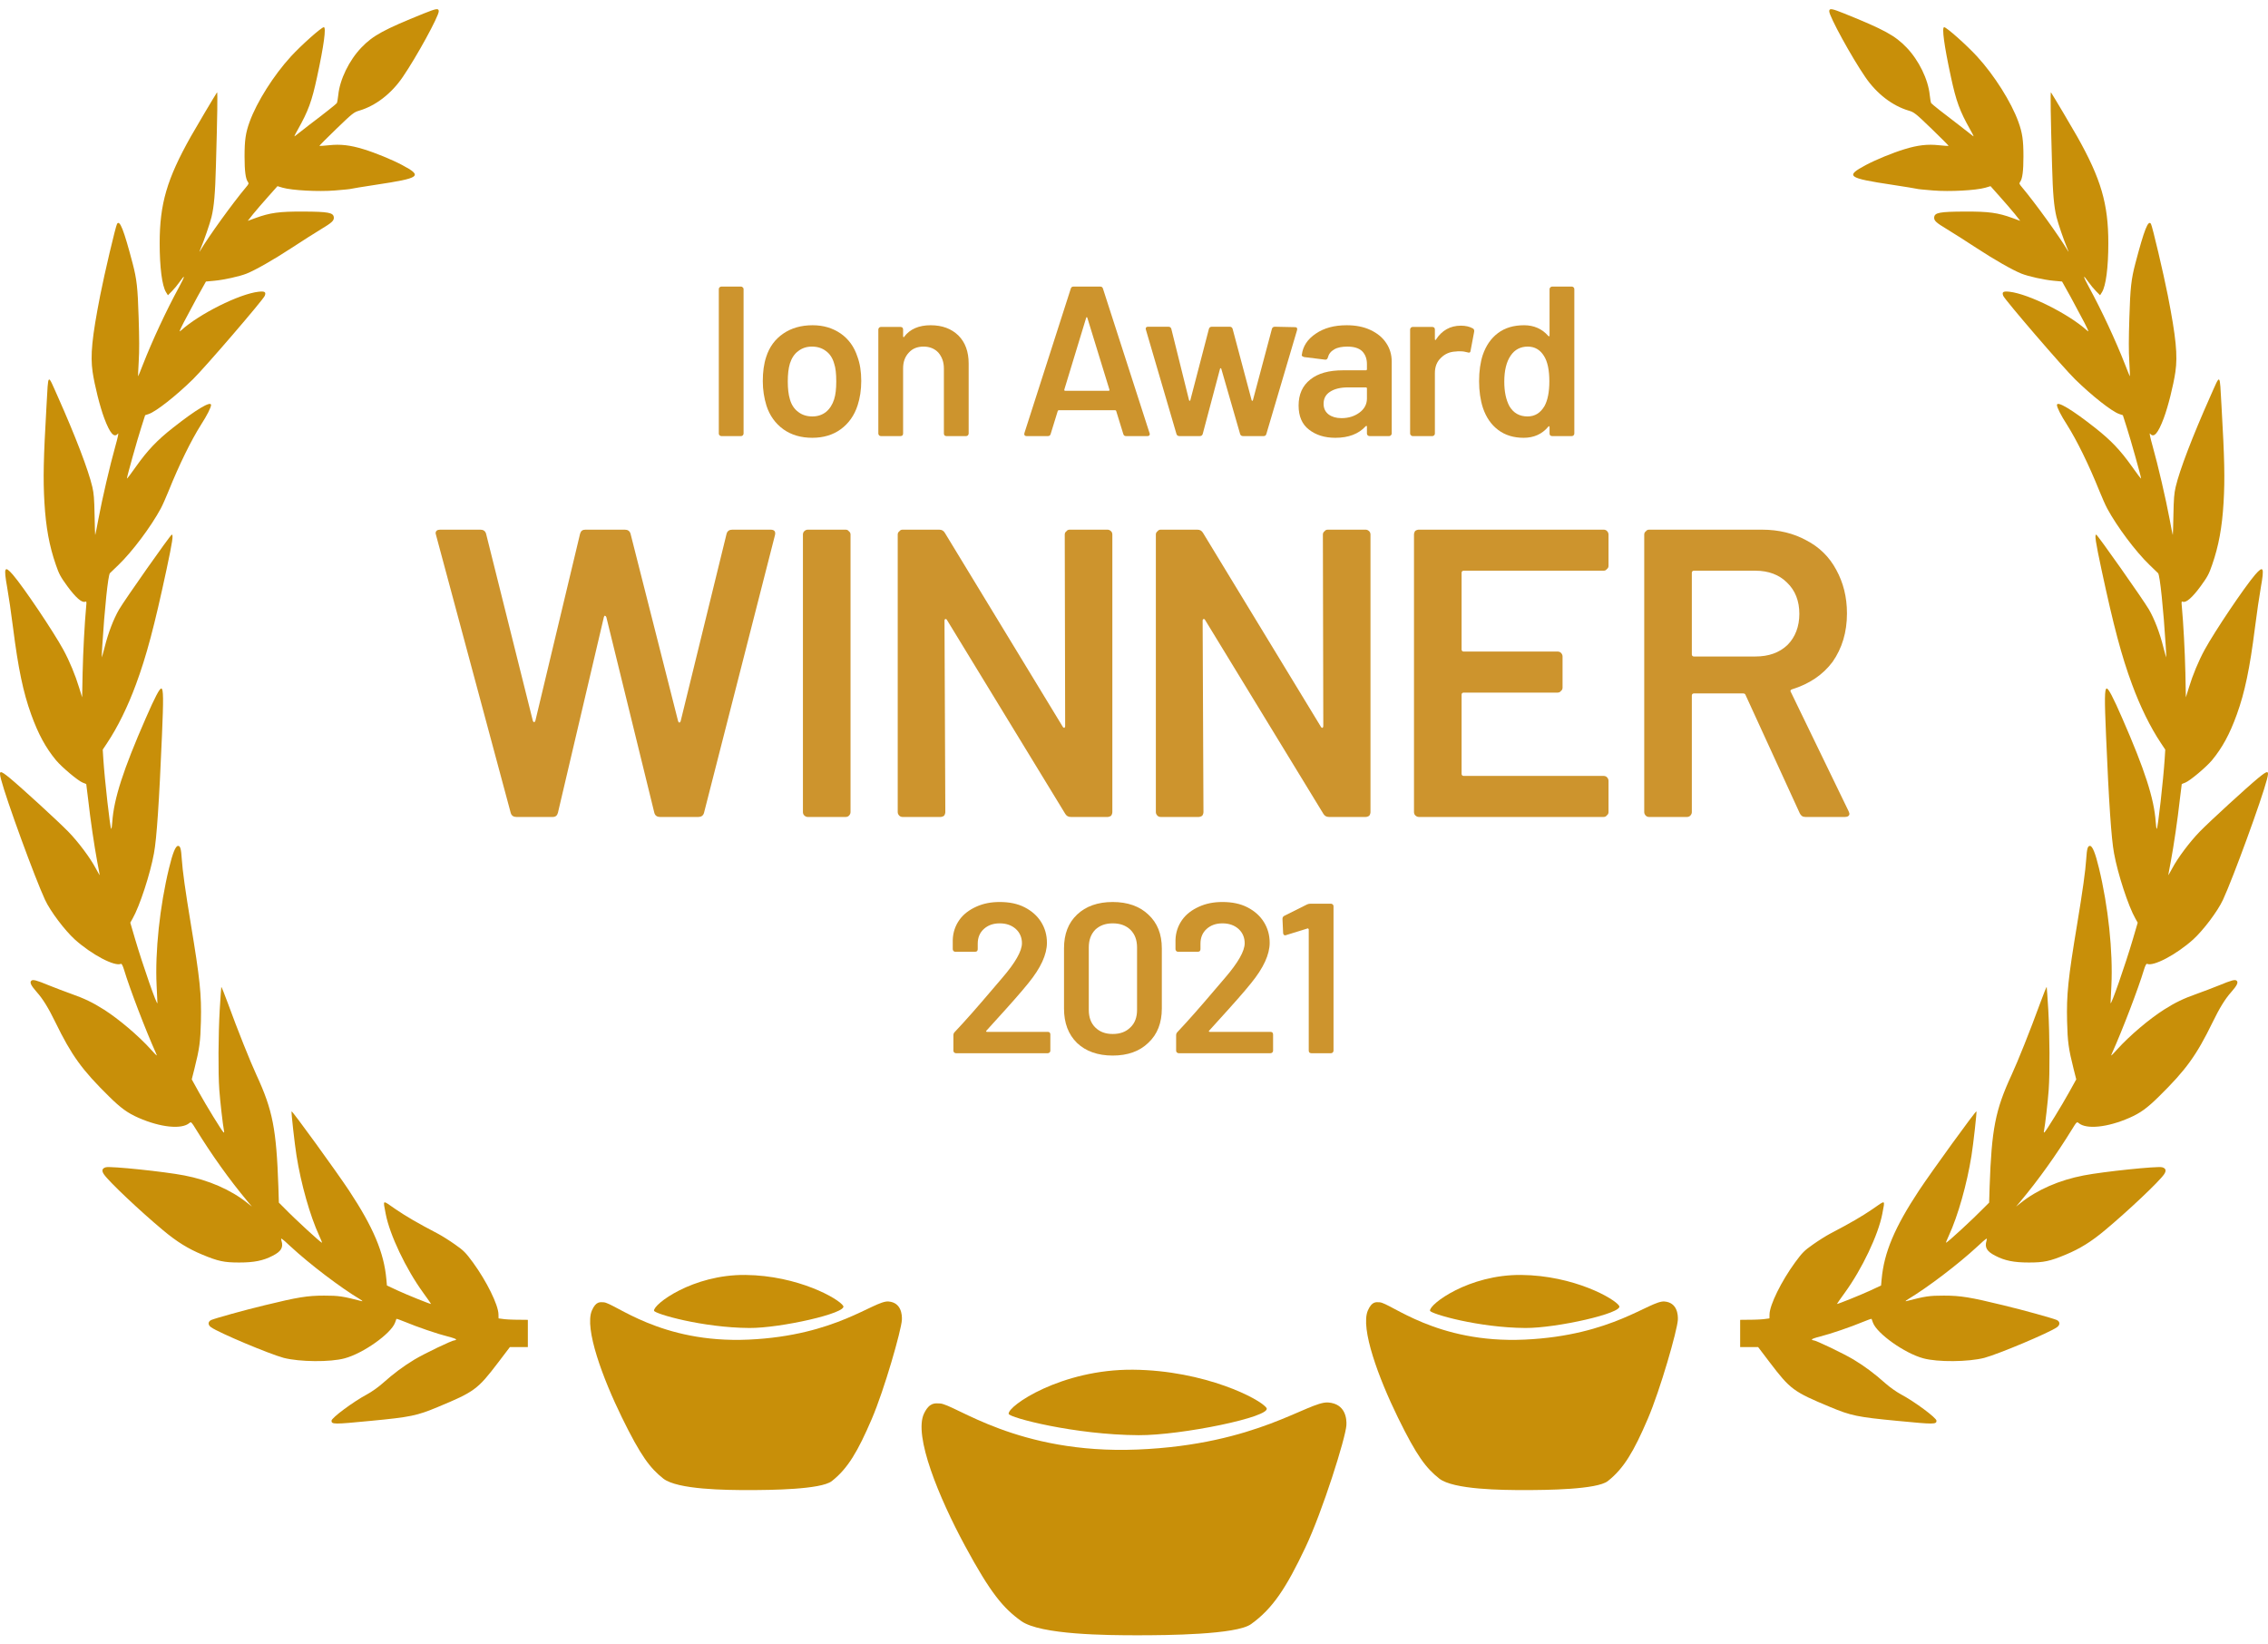 <svg style="fill-rule:evenodd;clip-rule:evenodd;stroke-linejoin:round;stroke-miterlimit:2;" xml:space="preserve" xmlns:xlink="http://www.w3.org/1999/xlink" xmlns="http://www.w3.org/2000/svg" version="1.1" height="290px" width="400px"><g id="award"><g><path style="fill:#c88f09;fill-rule:nonzero;" d="M93.095,232.756l-0,4.805l-3.172,-0l-2.081,2.739c-3.593,4.719 -4.161,5.139 -10.606,7.819c-3.695,1.54 -4.801,1.78 -11.945,2.46c-6.416,0.62 -6.823,0.62 -6.823,-0.04c-0,-0.5 3.855,-3.36 6.256,-4.64c0.756,-0.4 2.008,-1.279 2.764,-1.959c1.979,-1.76 3.623,-2.98 5.602,-4.18c1.804,-1.08 6.649,-3.399 7.085,-3.399c0.146,-0 0.262,-0.06 0.262,-0.16c-0,-0.08 -0.669,-0.32 -1.499,-0.52c-1.76,-0.44 -5.383,-1.68 -7.492,-2.56c-0.815,-0.34 -1.499,-0.58 -1.528,-0.54c-0.015,0.04 -0.131,0.34 -0.247,0.68c-0.728,1.94 -5.602,5.399 -8.875,6.279c-2.546,0.7 -7.973,0.64 -10.767,-0.08c-2.517,-0.68 -11.435,-4.419 -12.803,-5.399c-0.596,-0.42 -0.567,-1 0.029,-1.28c0.757,-0.32 5.849,-1.739 9.428,-2.599c5.82,-1.42 7.522,-1.7 10.475,-1.7c2.605,-0 3.245,0.1 6.664,0.98c0.218,0.06 0.058,-0.1 -0.335,-0.34c-3.462,-2.08 -8.817,-6.139 -12.25,-9.319c-1.702,-1.58 -1.761,-1.6 -1.586,-0.98c0.349,1.16 -0.058,1.86 -1.542,2.62c-1.688,0.88 -3.303,1.2 -5.936,1.2c-2.634,-0 -3.681,-0.22 -6.475,-1.38c-2.546,-1.06 -4.51,-2.28 -6.925,-4.299c-4.03,-3.36 -9.588,-8.599 -10.446,-9.879c-0.437,-0.64 -0.32,-1.06 0.349,-1.24c0.858,-0.22 10.315,0.76 13.822,1.44c4.292,0.82 8.205,2.52 11.13,4.859l0.8,0.64l-0.8,-0.96c-3.157,-3.779 -6.286,-8.158 -9.079,-12.698c-0.786,-1.279 -0.844,-1.339 -1.149,-1.08c-1.353,1.16 -5.093,0.78 -8.963,-0.919c-1.92,-0.84 -3.128,-1.72 -5.179,-3.74c-4.801,-4.719 -6.634,-7.259 -9.501,-13.138c-1.207,-2.479 -2.182,-4.079 -3.273,-5.299c-1.019,-1.16 -1.28,-1.7 -0.96,-2c0.276,-0.26 0.887,-0.1 3.113,0.82c1.033,0.42 2.837,1.1 4.001,1.52c2.168,0.76 3.768,1.52 5.674,2.739c2.619,1.66 6.111,4.62 8.279,7.019c1.178,1.3 1.207,1.32 0.873,0.58c-1.79,-3.979 -4.598,-11.318 -5.587,-14.617c-0.218,-0.72 -0.422,-1.1 -0.539,-1.04c-1.091,0.52 -5.164,-1.62 -8.147,-4.3c-1.775,-1.619 -4.307,-4.959 -5.252,-6.999c-1.79,-3.859 -6.838,-17.677 -7.755,-21.236c-0.422,-1.64 -0.204,-1.66 1.557,-0.22c2.051,1.699 8.438,7.538 10.315,9.458c1.731,1.78 3.856,4.599 4.845,6.479c0.378,0.7 0.684,1.22 0.684,1.18c-0,-0.06 -0.189,-1.12 -0.437,-2.38c-0.523,-2.819 -1.207,-7.419 -1.6,-10.978c-0.175,-1.48 -0.32,-2.7 -0.335,-2.7c-0.014,-0.02 -0.291,-0.14 -0.625,-0.26c-0.844,-0.34 -3.638,-2.679 -4.7,-3.939c-1.833,-2.22 -3.142,-4.619 -4.393,-8.099c-1.397,-3.859 -2.285,-8.099 -3.187,-15.237c-0.32,-2.56 -0.8,-5.8 -1.047,-7.179c-0.626,-3.52 -0.466,-3.9 1.004,-2.22c1.876,2.18 7.143,9.998 8.918,13.258c1.077,1.98 2.095,4.439 2.765,6.639l0.538,1.74l0.087,-4.34c0.087,-3.799 0.349,-8.698 0.626,-11.698c0.087,-0.88 0.073,-0.92 -0.204,-0.82c-0.567,0.2 -1.659,-0.76 -3.099,-2.719c-1.222,-1.68 -1.484,-2.16 -2.051,-3.82c-1.15,-3.319 -1.746,-6.559 -2.008,-10.938c-0.247,-4.22 -0.175,-7.679 0.364,-17.058c0.349,-6.019 0.116,-5.839 2.022,-1.579c3.055,6.859 5.369,12.878 6.067,15.877c0.262,1.16 0.335,2 0.393,4.959c0.029,1.96 0.087,3.54 0.116,3.5c0.029,-0.04 0.277,-1.34 0.568,-2.86c0.654,-3.499 2.022,-9.398 2.968,-12.758c0.48,-1.719 0.625,-2.459 0.465,-2.259c-0.655,0.819 -1.397,-0 -2.415,-2.72c-0.757,-2.02 -1.688,-5.719 -2.051,-8.159c-0.422,-2.919 -0.117,-6.059 1.338,-13.498c0.742,-3.799 2.721,-12.178 2.968,-12.598c0.48,-0.8 1.179,0.98 2.764,6.999c0.713,2.74 0.888,4.219 1.048,9.519c0.116,3.639 0.131,5.879 0.015,7.699c-0.073,1.419 -0.131,2.599 -0.117,2.639c0.029,0.04 0.408,-0.88 0.844,-2.02c1.673,-4.279 4.161,-9.618 6.343,-13.618c1.15,-2.119 1.193,-2.499 0.088,-0.919c-0.32,0.46 -0.902,1.159 -1.295,1.559l-0.713,0.72l-0.335,-0.54c-0.698,-1.119 -1.12,-4.379 -1.12,-8.638c0,-6.939 1.28,-11.319 5.485,-18.798c0.829,-1.479 4.161,-7.099 4.627,-7.798c0.131,-0.2 0.058,4.259 -0.19,12.918c-0.13,4.939 -0.334,7.219 -0.785,9.078c-0.277,1.12 -1.31,4.14 -1.892,5.499c-0.218,0.5 -0.291,0.72 -0.16,0.52c1.586,-2.679 5.805,-8.498 8.133,-11.278c0.495,-0.58 0.539,-0.68 0.335,-0.96c-0.407,-0.54 -0.582,-1.939 -0.582,-4.479c0,-2.9 0.189,-4.159 0.888,-6.099c1.265,-3.5 4.233,-8.199 7.289,-11.538c1.818,-1.98 5.383,-5.16 5.805,-5.16c0.436,0 0.014,3.2 -1.193,8.779c-0.931,4.319 -1.543,5.979 -3.405,9.299c-0.655,1.159 -0.713,1.339 -0.364,1.019c0.233,-0.2 1.339,-1.059 2.459,-1.919c2.546,-1.92 4.612,-3.56 4.787,-3.78c0.073,-0.1 0.189,-0.74 0.262,-1.439c0.276,-2.76 1.92,-6.12 4.088,-8.379c2.037,-2.12 3.957,-3.16 10.999,-5.999c2.241,-0.9 2.634,-0.96 2.634,-0.38c-0,0.88 -3.914,8.039 -6.358,11.598c-2.008,2.94 -4.772,5.059 -7.668,5.919c-0.931,0.26 -1.251,0.52 -4.044,3.22c-1.659,1.599 -3.012,2.959 -2.983,2.999c0.029,0.02 0.8,-0.02 1.702,-0.12c1.994,-0.22 3.754,-0.02 6.082,0.7c2.109,0.64 5.063,1.86 6.794,2.78c3.71,1.979 3.288,2.299 -4.655,3.499c-2.241,0.34 -4.176,0.66 -4.292,0.7c-0.117,0.06 -1.426,0.18 -2.896,0.3c-2.968,0.24 -7.536,-0.02 -9.18,-0.48l-0.946,-0.28l-1.673,1.88c-0.917,1.02 -2.095,2.399 -2.619,3.039l-0.946,1.2l1.31,-0.48c2.633,-0.96 4.205,-1.18 8.511,-1.16c4.35,0.02 5.267,0.18 5.354,1c0.058,0.6 -0.305,0.94 -2.299,2.14c-1.004,0.6 -3.288,2.06 -5.092,3.24c-3.23,2.119 -6.431,3.939 -8.031,4.579c-1.222,0.48 -3.928,1.08 -5.616,1.24l-1.513,0.14l-1.528,2.739c-0.829,1.52 -1.92,3.56 -2.415,4.52c-0.771,1.539 -0.844,1.719 -0.465,1.379c3.215,-2.919 10.3,-6.459 13.69,-6.839c1.106,-0.12 1.353,0.04 1.092,0.72c-0.291,0.72 -10.607,12.718 -12.687,14.738c-2.983,2.92 -6.446,5.639 -7.755,6.099l-0.655,0.22l-0.683,2.14c-0.699,2.159 -2.532,8.698 -2.532,9.018c0,0.1 0.742,-0.859 1.63,-2.139c2.051,-2.88 3.695,-4.6 6.459,-6.779c4.103,-3.24 6.751,-4.82 6.751,-4.04c0,0.42 -0.713,1.84 -1.76,3.46c-1.746,2.759 -3.87,7.079 -5.718,11.678c-0.466,1.14 -1.077,2.54 -1.382,3.1c-1.746,3.239 -5.034,7.619 -7.464,9.958c-0.713,0.7 -1.397,1.34 -1.513,1.46c-0.32,0.3 -0.946,6.339 -1.353,12.898c-0.058,1.04 -0.102,1.92 -0.087,1.96c0.014,0.02 0.247,-0.78 0.509,-1.8c0.625,-2.52 1.571,-4.979 2.546,-6.659c1.018,-1.74 9.078,-13.198 9.297,-13.198c0.305,-0 0.116,1.24 -0.917,6.099c-2.153,10.059 -3.564,15.358 -5.398,20.297c-1.454,3.959 -3.229,7.559 -5.092,10.358l-0.771,1.16l0.102,1.64c0.233,3.62 1.208,12.338 1.397,12.338c0.058,0 0.145,-0.56 0.189,-1.26c0.276,-4.059 1.935,-9.198 5.892,-18.237c1.644,-3.779 2.474,-5.339 2.765,-5.259c0.363,0.1 0.378,1.86 0.101,8.259c-0.494,11.738 -0.931,18.237 -1.411,20.797c-0.655,3.639 -2.531,9.358 -3.768,11.518l-0.407,0.72l0.843,2.879c1.368,4.64 3.943,12.019 3.943,11.279c0,-0.12 -0.073,-1.5 -0.145,-3.08c-0.291,-5.939 0.553,-13.958 2.197,-20.717c0.64,-2.659 1.149,-3.899 1.585,-3.899c0.393,-0 0.539,0.48 0.655,2.299c0.131,2.06 0.626,5.6 1.601,11.499c1.6,9.638 1.891,12.398 1.775,17.157c-0.088,3.58 -0.248,4.799 -1.15,8.379l-0.465,1.84l1.251,2.259c1.295,2.34 4.044,6.819 4.35,7.079c0.131,0.1 0.145,0 0.073,-0.34c-0.189,-0.96 -0.67,-5.119 -0.815,-7.159c-0.218,-3.019 -0.175,-9.738 0.073,-14.118c0.131,-2.079 0.247,-3.899 0.276,-3.999c0.029,-0.12 0.553,1.2 1.179,2.9c1.702,4.679 3.928,10.238 5.048,12.658c2.837,6.139 3.492,9.498 3.841,19.637l0.087,2.819l0.902,0.9c1.979,2.04 6.489,6.179 6.708,6.179c0.043,0 -0.19,-0.58 -0.51,-1.279c-1.6,-3.46 -3.2,-9.119 -3.986,-14.078c-0.32,-1.98 -0.96,-7.699 -0.873,-7.819c0.102,-0.16 7.9,10.598 10.141,13.978c4.277,6.479 6.154,10.918 6.576,15.617l0.102,1.12l1.978,0.92c1.601,0.74 5.573,2.34 5.806,2.34c0.029,-0 -0.597,-0.9 -1.397,-2c-3.026,-4.159 -5.907,-10.218 -6.605,-13.898c-0.481,-2.6 -0.684,-2.5 1.745,-0.82c1.921,1.3 3.725,2.36 7.537,4.36c0.64,0.34 1.949,1.159 2.91,1.839c1.571,1.1 1.891,1.42 3.215,3.22c2.415,3.319 4.437,7.439 4.481,9.098l0.015,0.74l1.076,0.14c0.744,0.082 2.434,0.119 4.089,0.115Z"></path><path style="fill:#c88f09;fill-rule:nonzero;" d="M306.905,232.756l0,4.805l3.172,-0l2.081,2.739c3.593,4.719 4.161,5.139 10.606,7.819c3.695,1.54 4.801,1.78 11.945,2.46c6.416,0.62 6.823,0.62 6.823,-0.04c0,-0.5 -3.855,-3.36 -6.256,-4.64c-0.756,-0.4 -2.008,-1.279 -2.764,-1.959c-1.979,-1.76 -3.623,-2.98 -5.602,-4.18c-1.804,-1.08 -6.649,-3.399 -7.085,-3.399c-0.146,-0 -0.262,-0.06 -0.262,-0.16c0,-0.08 0.669,-0.32 1.499,-0.52c1.76,-0.44 5.383,-1.68 7.492,-2.56c0.815,-0.34 1.499,-0.58 1.528,-0.54c0.015,0.04 0.131,0.34 0.247,0.68c0.728,1.94 5.602,5.399 8.875,6.279c2.546,0.7 7.973,0.64 10.767,-0.08c2.517,-0.68 11.435,-4.419 12.803,-5.399c0.596,-0.42 0.567,-1 -0.029,-1.28c-0.757,-0.32 -5.849,-1.739 -9.428,-2.599c-5.82,-1.42 -7.522,-1.7 -10.475,-1.7c-2.605,-0 -3.245,0.1 -6.664,0.98c-0.218,0.06 -0.058,-0.1 0.335,-0.34c3.462,-2.08 8.817,-6.139 12.25,-9.319c1.702,-1.58 1.761,-1.6 1.586,-0.98c-0.349,1.16 0.058,1.86 1.542,2.62c1.688,0.88 3.303,1.2 5.936,1.2c2.634,-0 3.681,-0.22 6.475,-1.38c2.546,-1.06 4.51,-2.28 6.925,-4.299c4.03,-3.36 9.588,-8.599 10.446,-9.879c0.437,-0.64 0.32,-1.06 -0.349,-1.24c-0.858,-0.22 -10.315,0.76 -13.822,1.44c-4.292,0.82 -8.205,2.52 -11.13,4.859l-0.8,0.64l0.8,-0.96c3.157,-3.779 6.286,-8.158 9.079,-12.698c0.786,-1.279 0.844,-1.339 1.149,-1.08c1.353,1.16 5.093,0.78 8.963,-0.919c1.92,-0.84 3.128,-1.72 5.179,-3.74c4.801,-4.719 6.634,-7.259 9.501,-13.138c1.207,-2.479 2.182,-4.079 3.273,-5.299c1.019,-1.16 1.28,-1.7 0.96,-2c-0.276,-0.26 -0.887,-0.1 -3.113,0.82c-1.033,0.42 -2.837,1.1 -4.001,1.52c-2.168,0.76 -3.768,1.52 -5.674,2.739c-2.619,1.66 -6.111,4.62 -8.279,7.019c-1.178,1.3 -1.207,1.32 -0.873,0.58c1.79,-3.979 4.598,-11.318 5.587,-14.617c0.218,-0.72 0.422,-1.1 0.539,-1.04c1.091,0.52 5.164,-1.62 8.147,-4.3c1.775,-1.619 4.307,-4.959 5.252,-6.999c1.79,-3.859 6.838,-17.677 7.755,-21.236c0.422,-1.64 0.204,-1.66 -1.557,-0.22c-2.051,1.699 -8.438,7.538 -10.315,9.458c-1.731,1.78 -3.856,4.599 -4.845,6.479c-0.378,0.7 -0.684,1.22 -0.684,1.18c0,-0.06 0.189,-1.12 0.437,-2.38c0.523,-2.819 1.207,-7.419 1.6,-10.978c0.175,-1.48 0.32,-2.7 0.335,-2.7c0.014,-0.02 0.291,-0.14 0.625,-0.26c0.844,-0.34 3.638,-2.679 4.7,-3.939c1.833,-2.22 3.142,-4.619 4.393,-8.099c1.397,-3.859 2.285,-8.099 3.187,-15.237c0.32,-2.56 0.8,-5.8 1.047,-7.179c0.626,-3.52 0.466,-3.9 -1.004,-2.22c-1.876,2.18 -7.143,9.998 -8.918,13.258c-1.077,1.98 -2.095,4.439 -2.765,6.639l-0.538,1.74l-0.087,-4.34c-0.087,-3.799 -0.349,-8.698 -0.626,-11.698c-0.087,-0.88 -0.073,-0.92 0.204,-0.82c0.567,0.2 1.659,-0.76 3.099,-2.719c1.222,-1.68 1.484,-2.16 2.051,-3.82c1.15,-3.319 1.746,-6.559 2.008,-10.938c0.247,-4.22 0.175,-7.679 -0.364,-17.058c-0.349,-6.019 -0.116,-5.839 -2.022,-1.579c-3.055,6.859 -5.369,12.878 -6.067,15.877c-0.262,1.16 -0.335,2 -0.393,4.959c-0.029,1.96 -0.087,3.54 -0.116,3.5c-0.029,-0.04 -0.277,-1.34 -0.568,-2.86c-0.654,-3.499 -2.022,-9.398 -2.968,-12.758c-0.48,-1.719 -0.625,-2.459 -0.465,-2.259c0.655,0.819 1.397,-0 2.415,-2.72c0.757,-2.02 1.688,-5.719 2.051,-8.159c0.422,-2.919 0.117,-6.059 -1.338,-13.498c-0.742,-3.799 -2.721,-12.178 -2.968,-12.598c-0.48,-0.8 -1.179,0.98 -2.764,6.999c-0.713,2.74 -0.888,4.219 -1.048,9.519c-0.116,3.639 -0.131,5.879 -0.015,7.699c0.073,1.419 0.131,2.599 0.117,2.639c-0.029,0.04 -0.408,-0.88 -0.844,-2.02c-1.673,-4.279 -4.161,-9.618 -6.343,-13.618c-1.15,-2.119 -1.193,-2.499 -0.088,-0.919c0.32,0.46 0.902,1.159 1.295,1.559l0.713,0.72l0.335,-0.54c0.698,-1.119 1.12,-4.379 1.12,-8.638c-0,-6.939 -1.28,-11.319 -5.485,-18.798c-0.829,-1.479 -4.161,-7.099 -4.627,-7.798c-0.131,-0.2 -0.058,4.259 0.19,12.918c0.13,4.939 0.334,7.219 0.785,9.078c0.277,1.12 1.31,4.14 1.892,5.499c0.218,0.5 0.291,0.72 0.16,0.52c-1.586,-2.679 -5.805,-8.498 -8.133,-11.278c-0.495,-0.58 -0.539,-0.68 -0.335,-0.96c0.407,-0.54 0.582,-1.939 0.582,-4.479c-0,-2.9 -0.189,-4.159 -0.888,-6.099c-1.265,-3.5 -4.233,-8.199 -7.289,-11.538c-1.818,-1.98 -5.383,-5.16 -5.805,-5.16c-0.436,0 -0.014,3.2 1.193,8.779c0.931,4.319 1.543,5.979 3.405,9.299c0.655,1.159 0.713,1.339 0.364,1.019c-0.233,-0.2 -1.339,-1.059 -2.459,-1.919c-2.546,-1.92 -4.612,-3.56 -4.787,-3.78c-0.073,-0.1 -0.189,-0.74 -0.262,-1.439c-0.276,-2.76 -1.92,-6.12 -4.088,-8.379c-2.037,-2.12 -3.957,-3.16 -10.999,-5.999c-2.241,-0.9 -2.634,-0.96 -2.634,-0.38c0,0.88 3.914,8.039 6.358,11.598c2.008,2.94 4.772,5.059 7.668,5.919c0.931,0.26 1.251,0.52 4.044,3.22c1.659,1.599 3.012,2.959 2.983,2.999c-0.029,0.02 -0.8,-0.02 -1.702,-0.12c-1.994,-0.22 -3.754,-0.02 -6.082,0.7c-2.109,0.64 -5.063,1.86 -6.794,2.78c-3.71,1.979 -3.288,2.299 4.655,3.499c2.241,0.34 4.176,0.66 4.292,0.7c0.117,0.06 1.426,0.18 2.896,0.3c2.968,0.24 7.536,-0.02 9.18,-0.48l0.946,-0.28l1.673,1.88c0.917,1.02 2.095,2.399 2.619,3.039l0.946,1.2l-1.31,-0.48c-2.633,-0.96 -4.205,-1.18 -8.511,-1.16c-4.35,0.02 -5.267,0.18 -5.354,1c-0.058,0.6 0.305,0.94 2.299,2.14c1.004,0.6 3.288,2.06 5.092,3.24c3.23,2.119 6.431,3.939 8.031,4.579c1.222,0.48 3.928,1.08 5.616,1.24l1.513,0.14l1.528,2.739c0.829,1.52 1.92,3.56 2.415,4.52c0.771,1.539 0.844,1.719 0.465,1.379c-3.215,-2.919 -10.3,-6.459 -13.69,-6.839c-1.106,-0.12 -1.353,0.04 -1.092,0.72c0.291,0.72 10.607,12.718 12.687,14.738c2.983,2.92 6.446,5.639 7.755,6.099l0.655,0.22l0.683,2.14c0.699,2.159 2.532,8.698 2.532,9.018c-0,0.1 -0.742,-0.859 -1.63,-2.139c-2.051,-2.88 -3.695,-4.6 -6.459,-6.779c-4.103,-3.24 -6.751,-4.82 -6.751,-4.04c-0,0.42 0.713,1.84 1.76,3.46c1.746,2.759 3.87,7.079 5.718,11.678c0.466,1.14 1.077,2.54 1.382,3.1c1.746,3.239 5.034,7.619 7.464,9.958c0.713,0.7 1.397,1.34 1.513,1.46c0.32,0.3 0.946,6.339 1.353,12.898c0.058,1.04 0.102,1.92 0.087,1.96c-0.014,0.02 -0.247,-0.78 -0.509,-1.8c-0.625,-2.52 -1.571,-4.979 -2.546,-6.659c-1.018,-1.74 -9.078,-13.198 -9.297,-13.198c-0.305,-0 -0.116,1.24 0.917,6.099c2.153,10.059 3.564,15.358 5.398,20.297c1.454,3.959 3.229,7.559 5.092,10.358l0.771,1.16l-0.102,1.64c-0.233,3.62 -1.208,12.338 -1.397,12.338c-0.058,0 -0.145,-0.56 -0.189,-1.26c-0.276,-4.059 -1.935,-9.198 -5.892,-18.237c-1.644,-3.779 -2.474,-5.339 -2.765,-5.259c-0.363,0.1 -0.378,1.86 -0.101,8.259c0.494,11.738 0.931,18.237 1.411,20.797c0.655,3.639 2.531,9.358 3.768,11.518l0.407,0.72l-0.843,2.879c-1.368,4.64 -3.943,12.019 -3.943,11.279c-0,-0.12 0.073,-1.5 0.145,-3.08c0.291,-5.939 -0.553,-13.958 -2.197,-20.717c-0.64,-2.659 -1.149,-3.899 -1.585,-3.899c-0.393,-0 -0.539,0.48 -0.655,2.299c-0.131,2.06 -0.626,5.6 -1.601,11.499c-1.6,9.638 -1.891,12.398 -1.775,17.157c0.088,3.58 0.248,4.799 1.15,8.379l0.465,1.84l-1.251,2.259c-1.295,2.34 -4.044,6.819 -4.35,7.079c-0.131,0.1 -0.145,0 -0.073,-0.34c0.189,-0.96 0.67,-5.119 0.815,-7.159c0.218,-3.019 0.175,-9.738 -0.073,-14.118c-0.131,-2.079 -0.247,-3.899 -0.276,-3.999c-0.029,-0.12 -0.553,1.2 -1.179,2.9c-1.702,4.679 -3.928,10.238 -5.048,12.658c-2.837,6.139 -3.492,9.498 -3.841,19.637l-0.087,2.819l-0.902,0.9c-1.979,2.04 -6.489,6.179 -6.708,6.179c-0.043,0 0.19,-0.58 0.51,-1.279c1.6,-3.46 3.2,-9.119 3.986,-14.078c0.32,-1.98 0.96,-7.699 0.873,-7.819c-0.102,-0.16 -7.9,10.598 -10.141,13.978c-4.277,6.479 -6.154,10.918 -6.576,15.617l-0.102,1.12l-1.978,0.92c-1.601,0.74 -5.573,2.34 -5.806,2.34c-0.029,-0 0.597,-0.9 1.397,-2c3.026,-4.159 5.907,-10.218 6.605,-13.898c0.481,-2.6 0.684,-2.5 -1.745,-0.82c-1.921,1.3 -3.725,2.36 -7.537,4.36c-0.64,0.34 -1.949,1.159 -2.91,1.839c-1.571,1.1 -1.891,1.42 -3.215,3.22c-2.415,3.319 -4.437,7.439 -4.481,9.098l-0.015,0.74l-1.076,0.14c-0.744,0.082 -2.434,0.119 -4.089,0.115Z"></path></g><g><g><path style="fill:#c88f09;" d="M177.896,249.338c-0.219,-1.379 9.269,-7.899 21.935,-7.789c12.667,0.111 22.531,5.202 23.54,6.751c1.008,1.55 -15.064,4.832 -22.537,4.795c-11.299,-0.056 -22.832,-3.095 -22.938,-3.757Z"></path><path style="fill:#c88f09;" d="M165.763,247.501c2.648,0.109 13.635,8.992 34.84,8.127c21.205,-0.864 30.147,-8.553 33.64,-8.3c3.055,0.221 3.292,2.861 3.216,4.019c-0.147,2.255 -4.195,15.146 -7.244,21.575c-3.32,6.999 -5.714,10.74 -9.588,13.504c-2.594,1.85 -14.782,1.956 -20.024,1.956c-5.241,-0 -17.109,-0.07 -20.507,-2.518c-3.141,-2.264 -5.366,-4.851 -9.92,-13.286c-4.553,-8.434 -9.105,-19.412 -7.202,-23.32c0.967,-1.986 1.955,-1.792 2.789,-1.757Z"></path></g><g><path style="fill:#c88f09;" d="M115.351,231.147c-0.161,-1.118 6.802,-6.4 16.098,-6.31c9.295,0.09 16.533,4.214 17.274,5.469c0.74,1.255 -11.055,3.914 -16.538,3.884c-8.292,-0.045 -16.756,-2.508 -16.834,-3.043Z"></path><path style="fill:#c88f09;" d="M106.447,229.658c1.943,0.089 10.006,7.285 25.568,6.584c15.561,-0.7 22.123,-6.929 24.687,-6.724c2.241,0.179 2.415,2.318 2.36,3.256c-0.108,1.826 -3.079,12.269 -5.316,17.477c-2.437,5.67 -4.194,8.701 -7.037,10.939c-1.903,1.499 -10.848,1.585 -14.694,1.585c-3.847,-0 -12.556,-0.056 -15.049,-2.04c-2.305,-1.834 -3.938,-3.93 -7.28,-10.762c-3.342,-6.833 -6.682,-15.725 -5.285,-18.892c0.709,-1.608 1.434,-1.451 2.046,-1.423Z"></path></g><g><path style="fill:#c88f09;" d="M252.207,231.147c-0.161,-1.118 6.802,-6.4 16.097,-6.31c9.295,0.09 16.534,4.214 17.274,5.469c0.741,1.255 -11.054,3.914 -16.538,3.884c-8.292,-0.045 -16.756,-2.508 -16.833,-3.043Z"></path><path style="fill:#c88f09;" d="M243.303,229.658c1.943,0.089 10.006,7.285 25.567,6.584c15.562,-0.7 22.124,-6.929 24.687,-6.724c2.242,0.179 2.416,2.318 2.36,3.256c-0.108,1.826 -3.078,12.269 -5.316,17.477c-2.436,5.67 -4.193,8.701 -7.036,10.939c-1.904,1.499 -10.848,1.585 -14.695,1.585c-3.846,-0 -12.555,-0.056 -15.049,-2.04c-2.305,-1.834 -3.938,-3.93 -7.279,-10.762c-3.342,-6.833 -6.682,-15.725 -5.286,-18.892c0.71,-1.608 1.435,-1.451 2.047,-1.423Z"></path></g></g><g transform="matrix(4.708,0,0,4.708,-101.838,-2993.23)"><g transform="matrix(8,0,0,8,47.974,652.11)"><path style="fill:#cd942d;fill-rule:nonzero;" d="M0.085,-0c-0.003,-0 -0.006,-0.001 -0.009,-0.004c-0.002,-0.002 -0.003,-0.005 -0.003,-0.008l-0,-0.676c-0,-0.003 0.001,-0.006 0.003,-0.008c0.003,-0.003 0.006,-0.004 0.009,-0.004l0.092,0c0.003,0 0.006,0.001 0.008,0.004c0.003,0.002 0.004,0.005 0.004,0.008l-0,0.676c-0,0.003 -0.001,0.006 -0.004,0.009c-0.002,0.002 -0.005,0.003 -0.008,0.003l-0.092,0Z"></path></g><g transform="matrix(8,0,0,8,49.83,652.11)"><path style="fill:#cd942d;fill-rule:nonzero;" d="M0.279,0.008c-0.053,0 -0.098,-0.013 -0.136,-0.04c-0.037,-0.027 -0.064,-0.064 -0.079,-0.111c-0.011,-0.036 -0.017,-0.074 -0.017,-0.114c-0,-0.043 0.005,-0.081 0.016,-0.114c0.015,-0.047 0.042,-0.083 0.08,-0.109c0.038,-0.026 0.084,-0.039 0.137,-0.039c0.051,0 0.094,0.013 0.132,0.039c0.037,0.026 0.063,0.062 0.078,0.108c0.012,0.032 0.018,0.07 0.018,0.114c0,0.042 -0.006,0.08 -0.017,0.114c-0.015,0.047 -0.042,0.085 -0.079,0.112c-0.037,0.027 -0.082,0.04 -0.133,0.04Zm0,-0.1c0.025,0 0.046,-0.007 0.064,-0.021c0.017,-0.014 0.03,-0.034 0.038,-0.059c0.007,-0.022 0.01,-0.05 0.01,-0.084c0,-0.036 -0.003,-0.064 -0.01,-0.084c-0.007,-0.025 -0.02,-0.045 -0.038,-0.058c-0.018,-0.014 -0.04,-0.021 -0.066,-0.021c-0.025,0 -0.046,0.007 -0.064,0.021c-0.018,0.013 -0.031,0.033 -0.039,0.058c-0.007,0.023 -0.01,0.051 -0.01,0.084c0,0.033 0.003,0.061 0.01,0.084c0.007,0.025 0.02,0.045 0.039,0.059c0.018,0.014 0.04,0.021 0.066,0.021Z"></path></g><g transform="matrix(8,0,0,8,54.038,652.11)"><path style="fill:#cd942d;fill-rule:nonzero;" d="M0.307,-0.519c0.054,0 0.097,0.016 0.13,0.048c0.032,0.032 0.048,0.076 0.048,0.131l0,0.328c0,0.003 -0.001,0.006 -0.004,0.009c-0.002,0.002 -0.005,0.003 -0.008,0.003l-0.092,0c-0.003,0 -0.006,-0.001 -0.009,-0.003c-0.002,-0.003 -0.003,-0.006 -0.003,-0.009l0,-0.304c0,-0.031 -0.009,-0.055 -0.026,-0.075c-0.017,-0.018 -0.04,-0.028 -0.069,-0.028c-0.029,0 -0.052,0.009 -0.069,0.028c-0.018,0.019 -0.027,0.043 -0.027,0.074l0,0.305c0,0.003 -0.001,0.006 -0.003,0.009c-0.003,0.002 -0.006,0.003 -0.009,0.003l-0.092,0c-0.003,0 -0.006,-0.001 -0.008,-0.003c-0.003,-0.003 -0.004,-0.006 -0.004,-0.009l0,-0.487c0,-0.003 0.001,-0.006 0.004,-0.009c0.002,-0.002 0.005,-0.003 0.008,-0.003l0.092,0c0.003,0 0.006,0.001 0.009,0.003c0.002,0.003 0.003,0.006 0.003,0.009l0,0.032c0,0.002 0.001,0.003 0.002,0.004c0.001,0.001 0.002,-0 0.003,-0.002c0.027,-0.036 0.069,-0.054 0.124,-0.054Z"></path></g><g transform="matrix(8,0,0,8,59.758,652.11)"><path style="fill:#cd942d;fill-rule:nonzero;" d="M0.507,-0c-0.007,-0 -0.011,-0.003 -0.013,-0.01l-0.033,-0.107c-0.001,-0.003 -0.003,-0.004 -0.005,-0.004l-0.264,0c-0.002,0 -0.004,0.001 -0.005,0.004l-0.033,0.107c-0.002,0.007 -0.006,0.01 -0.013,0.01l-0.1,-0c-0.004,-0 -0.007,-0.001 -0.009,-0.004c-0.002,-0.002 -0.002,-0.005 -0.001,-0.01l0.217,-0.676c0.002,-0.007 0.006,-0.01 0.013,-0.01l0.125,0c0.007,0 0.011,0.003 0.013,0.01l0.218,0.676c0.001,0.001 0.001,0.003 0.001,0.005c0,0.006 -0.004,0.009 -0.011,0.009l-0.1,0Zm-0.289,-0.218c-0.001,0.004 0.001,0.006 0.004,0.006l0.203,0c0.004,0 0.005,-0.002 0.004,-0.006l-0.103,-0.335c-0.001,-0.003 -0.002,-0.004 -0.003,-0.004c-0.001,0 -0.002,0.001 -0.003,0.004l-0.102,0.335Z"></path></g><g transform="matrix(8,0,0,8,64.35,652.11)"><path style="fill:#cd942d;fill-rule:nonzero;" d="M0.183,-0c-0.007,-0 -0.012,-0.003 -0.014,-0.01l-0.143,-0.488l-0.001,-0.004c0,-0.007 0.004,-0.01 0.011,-0.01l0.095,0c0.007,0 0.012,0.003 0.014,0.01l0.083,0.334c0.001,0.002 0.002,0.003 0.003,0.003c0.001,-0 0.002,-0.001 0.003,-0.003l0.087,-0.334c0.002,-0.007 0.007,-0.01 0.014,-0.01l0.083,0c0.007,0 0.012,0.003 0.014,0.01l0.089,0.334c0.001,0.002 0.002,0.003 0.003,0.003c0.001,-0 0.002,-0.001 0.003,-0.003l0.089,-0.334c0.002,-0.007 0.007,-0.01 0.014,-0.01l0.094,0.002c0.004,0 0.007,0.001 0.009,0.003c0.001,0.003 0.002,0.006 0.001,0.01l-0.144,0.487c-0.002,0.007 -0.006,0.01 -0.013,0.01l-0.096,0c-0.007,0 -0.012,-0.003 -0.014,-0.01l-0.088,-0.305c-0.001,-0.002 -0.002,-0.003 -0.003,-0.003c-0.001,0 -0.002,0.001 -0.003,0.003l-0.081,0.305c-0.002,0.007 -0.007,0.01 -0.014,0.01l-0.095,0Z"></path></g><g transform="matrix(8,0,0,8,70.022,652.11)"><path style="fill:#cd942d;fill-rule:nonzero;" d="M0.257,-0.519c0.042,0 0.079,0.007 0.111,0.022c0.032,0.015 0.057,0.035 0.074,0.061c0.017,0.025 0.026,0.054 0.026,0.087l0,0.337c0,0.003 -0.001,0.006 -0.004,0.008c-0.002,0.003 -0.005,0.004 -0.008,0.004l-0.092,-0c-0.003,-0 -0.006,-0.001 -0.009,-0.004c-0.002,-0.002 -0.003,-0.005 -0.003,-0.008l0,-0.032c0,-0.002 -0.001,-0.003 -0.002,-0.004c-0.001,0 -0.003,0.001 -0.004,0.002c-0.033,0.036 -0.08,0.054 -0.142,0.054c-0.05,-0 -0.091,-0.013 -0.123,-0.038c-0.033,-0.025 -0.049,-0.063 -0.049,-0.113c0,-0.052 0.018,-0.093 0.055,-0.122c0.036,-0.029 0.087,-0.043 0.153,-0.043l0.107,-0c0.003,-0 0.005,-0.002 0.005,-0.005l0,-0.024c0,-0.026 -0.008,-0.046 -0.023,-0.061c-0.015,-0.014 -0.038,-0.021 -0.069,-0.021c-0.025,0 -0.046,0.004 -0.061,0.013c-0.016,0.009 -0.026,0.022 -0.03,0.038c-0.002,0.008 -0.007,0.011 -0.014,0.01l-0.097,-0.012c-0.003,-0.001 -0.006,-0.002 -0.008,-0.004c-0.003,-0.001 -0.004,-0.003 -0.003,-0.006c0.005,-0.041 0.027,-0.074 0.066,-0.1c0.038,-0.026 0.086,-0.039 0.144,-0.039Zm-0.024,0.435c0.033,0 0.061,-0.009 0.084,-0.026c0.023,-0.017 0.035,-0.039 0.035,-0.066l0,-0.047c0,-0.003 -0.002,-0.005 -0.005,-0.005l-0.084,0c-0.035,0 -0.063,0.007 -0.083,0.02c-0.021,0.013 -0.031,0.032 -0.031,0.057c0,0.021 0.008,0.038 0.024,0.05c0.015,0.011 0.035,0.017 0.06,0.017Z"></path></g><g transform="matrix(8,0,0,8,73.959,652.11)"><path style="fill:#cd942d;fill-rule:nonzero;" d="M0.3,-0.517c0.021,0 0.04,0.004 0.056,0.013c0.005,0.003 0.007,0.008 0.006,0.015l-0.017,0.09c-0.001,0.008 -0.005,0.01 -0.014,0.007c-0.01,-0.003 -0.022,-0.005 -0.035,-0.005c-0.009,0 -0.015,0 -0.02,0.001c-0.028,0.001 -0.051,0.011 -0.07,0.03c-0.019,0.018 -0.028,0.042 -0.028,0.071l0,0.283c0,0.003 -0.001,0.006 -0.003,0.008c-0.003,0.003 -0.006,0.004 -0.009,0.004l-0.092,-0c-0.003,-0 -0.006,-0.001 -0.008,-0.004c-0.003,-0.002 -0.004,-0.005 -0.004,-0.008l0,-0.487c0,-0.003 0.001,-0.006 0.004,-0.009c0.002,-0.002 0.005,-0.003 0.008,-0.003l0.092,-0c0.003,-0 0.006,0.001 0.009,0.003c0.002,0.003 0.003,0.006 0.003,0.009l0,0.045c0,0.003 0.001,0.004 0.002,0.004c0.001,0.001 0.002,-0 0.003,-0.002c0.028,-0.043 0.067,-0.065 0.117,-0.065Z"></path></g><g transform="matrix(8,0,0,8,76.647,652.11)"><path style="fill:#cd942d;fill-rule:nonzero;" d="M0.379,-0.688c0,-0.003 0.001,-0.006 0.004,-0.008c0.002,-0.003 0.005,-0.004 0.008,-0.004l0.092,0c0.003,0 0.006,0.001 0.009,0.004c0.002,0.002 0.003,0.005 0.003,0.008l0,0.676c-0,0.003 -0.001,0.006 -0.004,0.009c-0.002,0.002 -0.005,0.003 -0.008,0.003l-0.092,0c-0.003,0 -0.006,-0.001 -0.009,-0.003c-0.002,-0.003 -0.003,-0.006 -0.003,-0.009l0,-0.03c0,-0.002 -0.001,-0.003 -0.002,-0.004c-0.001,-0.001 -0.003,0 -0.004,0.002c-0.029,0.035 -0.068,0.052 -0.115,0.052c-0.047,0 -0.087,-0.012 -0.12,-0.037c-0.033,-0.025 -0.056,-0.059 -0.071,-0.103c-0.012,-0.037 -0.018,-0.079 -0.018,-0.125c0,-0.047 0.006,-0.088 0.017,-0.122c0.015,-0.044 0.038,-0.078 0.071,-0.103c0.033,-0.025 0.074,-0.037 0.123,-0.037c0.046,0 0.084,0.017 0.113,0.05c0.001,0.001 0.003,0.002 0.004,0.002c0.001,-0.001 0.002,-0.002 0.002,-0.004l0,-0.217Zm-0.024,0.548c0.015,-0.027 0.023,-0.066 0.023,-0.116c-0,-0.052 -0.008,-0.092 -0.025,-0.119c-0.018,-0.029 -0.043,-0.044 -0.076,-0.044c-0.034,0 -0.061,0.014 -0.08,0.042c-0.02,0.029 -0.03,0.07 -0.03,0.122c0,0.047 0.008,0.085 0.024,0.115c0.019,0.032 0.047,0.048 0.085,0.048c0.034,0 0.06,-0.016 0.079,-0.048Z"></path></g><g transform="matrix(15.374,0,0,15.374,37.565,666.377)"><path style="fill:#cd942d;fill-rule:nonzero;" d="M0.222,-0c-0.007,-0 -0.012,-0.003 -0.014,-0.01l-0.182,-0.677l-0.001,-0.004c0,-0.006 0.004,-0.009 0.011,-0.009l0.098,0c0.007,0 0.012,0.003 0.014,0.01l0.114,0.456c0.001,0.002 0.002,0.003 0.003,0.003c0.001,0 0.002,-0.001 0.003,-0.003l0.109,-0.456c0.002,-0.007 0.006,-0.01 0.013,-0.01l0.096,0c0.007,0 0.012,0.003 0.014,0.01l0.116,0.457c0.001,0.002 0.002,0.003 0.003,0.003c0.001,0 0.002,-0.001 0.003,-0.003l0.112,-0.457c0.002,-0.007 0.007,-0.01 0.014,-0.01l0.093,0c0.009,0 0.013,0.004 0.011,0.013l-0.173,0.677c-0.002,0.007 -0.007,0.01 -0.014,0.01l-0.093,0c-0.007,0 -0.012,-0.003 -0.014,-0.01l-0.117,-0.477c-0.001,-0.002 -0.002,-0.003 -0.003,-0.003c-0.001,-0.001 -0.002,0 -0.003,0.003l-0.112,0.477c-0.002,0.007 -0.006,0.01 -0.013,0.01l-0.088,0Z"></path></g><g transform="matrix(15.374,0,0,15.374,50.587,666.377)"><path style="fill:#cd942d;fill-rule:nonzero;" d="M0.085,-0c-0.003,-0 -0.006,-0.001 -0.009,-0.004c-0.002,-0.002 -0.003,-0.005 -0.003,-0.008l-0,-0.676c-0,-0.003 0.001,-0.006 0.003,-0.008c0.003,-0.003 0.006,-0.004 0.009,-0.004l0.092,0c0.003,0 0.006,0.001 0.008,0.004c0.003,0.002 0.004,0.005 0.004,0.008l-0,0.676c-0,0.003 -0.001,0.006 -0.004,0.009c-0.002,0.002 -0.005,0.003 -0.008,0.003l-0.092,0Z"></path></g><g transform="matrix(15.374,0,0,15.374,54.138,666.377)"><path style="fill:#cd942d;fill-rule:nonzero;" d="M0.48,-0.688c0,-0.003 0.001,-0.006 0.004,-0.008c0.002,-0.003 0.005,-0.004 0.008,-0.004l0.092,0c0.003,0 0.006,0.001 0.009,0.004c0.002,0.002 0.003,0.005 0.003,0.008l0,0.676c0,0.003 -0.001,0.006 -0.003,0.009c-0.003,0.002 -0.006,0.003 -0.009,0.003l-0.089,0c-0.007,0 -0.011,-0.003 -0.014,-0.008l-0.288,-0.472c-0.001,-0.002 -0.003,-0.003 -0.004,-0.002c-0.001,-0 -0.002,0.001 -0.002,0.004l0.002,0.466c0,0.003 -0.001,0.006 -0.003,0.009c-0.003,0.002 -0.006,0.003 -0.009,0.003l-0.092,0c-0.003,0 -0.006,-0.001 -0.008,-0.003c-0.003,-0.003 -0.004,-0.006 -0.004,-0.009l0,-0.676c0,-0.003 0.001,-0.006 0.004,-0.008c0.002,-0.003 0.005,-0.004 0.008,-0.004l0.089,0c0.007,0 0.011,0.003 0.014,0.008l0.287,0.472c0.001,0.002 0.003,0.003 0.004,0.003c0.001,-0.001 0.002,-0.002 0.002,-0.005l-0.001,-0.466Z"></path></g><g transform="matrix(15.374,0,0,15.374,63.808,666.377)"><path style="fill:#cd942d;fill-rule:nonzero;" d="M0.48,-0.688c0,-0.003 0.001,-0.006 0.004,-0.008c0.002,-0.003 0.005,-0.004 0.008,-0.004l0.092,0c0.003,0 0.006,0.001 0.009,0.004c0.002,0.002 0.003,0.005 0.003,0.008l0,0.676c0,0.003 -0.001,0.006 -0.003,0.009c-0.003,0.002 -0.006,0.003 -0.009,0.003l-0.089,0c-0.007,0 -0.011,-0.003 -0.014,-0.008l-0.288,-0.472c-0.001,-0.002 -0.003,-0.003 -0.004,-0.002c-0.001,-0 -0.002,0.001 -0.002,0.004l0.002,0.466c0,0.003 -0.001,0.006 -0.003,0.009c-0.003,0.002 -0.006,0.003 -0.009,0.003l-0.092,0c-0.003,0 -0.006,-0.001 -0.008,-0.003c-0.003,-0.003 -0.004,-0.006 -0.004,-0.009l0,-0.676c0,-0.003 0.001,-0.006 0.004,-0.008c0.002,-0.003 0.005,-0.004 0.008,-0.004l0.089,0c0.007,0 0.011,0.003 0.014,0.008l0.287,0.472c0.001,0.002 0.003,0.003 0.004,0.003c0.001,-0.001 0.002,-0.002 0.002,-0.005l-0.001,-0.466Z"></path></g><g transform="matrix(15.374,0,0,15.374,73.478,666.377)"><path style="fill:#cd942d;fill-rule:nonzero;" d="M0.547,-0.612c0,0.003 -0.001,0.006 -0.004,0.008c-0.002,0.003 -0.005,0.004 -0.008,0.004l-0.341,0c-0.003,0 -0.005,0.002 -0.005,0.005l0,0.187c-0,0.003 0.002,0.005 0.005,0.005l0.229,-0c0.003,-0 0.006,0.001 0.008,0.003c0.003,0.003 0.004,0.006 0.004,0.009l-0,0.076c-0,0.003 -0.001,0.006 -0.004,0.008c-0.002,0.003 -0.005,0.004 -0.008,0.004l-0.229,-0c-0.003,-0 -0.005,0.002 -0.005,0.005l-0,0.193c-0,0.003 0.002,0.005 0.005,0.005l0.341,-0c0.003,-0 0.006,0.001 0.008,0.003c0.003,0.003 0.004,0.006 0.004,0.009l0,0.076c0,0.003 -0.001,0.006 -0.004,0.008c-0.002,0.003 -0.005,0.004 -0.008,0.004l-0.45,-0c-0.003,-0 -0.006,-0.001 -0.009,-0.004c-0.002,-0.002 -0.003,-0.005 -0.003,-0.008l-0,-0.676c-0,-0.003 0.001,-0.006 0.003,-0.009c0.003,-0.002 0.006,-0.003 0.009,-0.003l0.45,-0c0.003,-0 0.006,0.001 0.008,0.003c0.003,0.003 0.004,0.006 0.004,0.009l0,0.076Z"></path></g><g transform="matrix(15.374,0,0,15.374,82.103,666.377)"><path style="fill:#cd942d;fill-rule:nonzero;" d="M0.466,-0c-0.007,-0 -0.011,-0.003 -0.014,-0.009l-0.132,-0.288c-0.001,-0.003 -0.003,-0.004 -0.006,-0.004l-0.12,0c-0.003,0 -0.005,0.002 -0.005,0.005l0,0.284c-0,0.003 -0.001,0.006 -0.004,0.009c-0.002,0.002 -0.005,0.003 -0.008,0.003l-0.092,0c-0.003,0 -0.006,-0.001 -0.008,-0.003c-0.003,-0.003 -0.004,-0.006 -0.004,-0.009l0,-0.676c0,-0.003 0.001,-0.006 0.004,-0.008c0.002,-0.003 0.005,-0.004 0.008,-0.004l0.275,0c0.041,0 0.077,0.009 0.108,0.026c0.031,0.016 0.056,0.04 0.073,0.072c0.017,0.031 0.026,0.066 0.026,0.106c0,0.046 -0.012,0.085 -0.035,0.118c-0.024,0.032 -0.057,0.054 -0.099,0.067c-0.001,0 -0.002,0.001 -0.003,0.002c-0.001,0.001 -0.001,0.003 0,0.004l0.141,0.291c0.001,0.003 0.002,0.005 0.002,0.006c0,0.005 -0.004,0.008 -0.011,0.008l-0.096,0Zm-0.272,-0.6c-0.003,0 -0.005,0.002 -0.005,0.005l0,0.199c0,0.003 0.002,0.005 0.005,0.005l0.15,0c0.032,0 0.058,-0.009 0.078,-0.028c0.019,-0.019 0.029,-0.045 0.029,-0.076c0,-0.031 -0.01,-0.057 -0.03,-0.076c-0.019,-0.019 -0.045,-0.029 -0.077,-0.029l-0.15,0Z"></path></g><g transform="matrix(8,0,0,8,56.946,675.226)"><path style="fill:#cd942d;fill-rule:nonzero;" d="M0.205,-0.106c-0.001,0.001 -0.002,0.003 -0.002,0.004c0.001,0.001 0.002,0.002 0.004,0.002l0.285,-0c0.003,-0 0.006,0.001 0.009,0.003c0.002,0.003 0.003,0.006 0.003,0.009l0,0.076c0,0.003 -0.001,0.006 -0.003,0.008c-0.003,0.003 -0.006,0.004 -0.009,0.004l-0.43,-0c-0.003,-0 -0.006,-0.001 -0.009,-0.004c-0.002,-0.002 -0.003,-0.005 -0.003,-0.008l0,-0.072c0,-0.006 0.002,-0.011 0.006,-0.015c0.051,-0.054 0.109,-0.12 0.176,-0.199l0.047,-0.055c0.061,-0.071 0.092,-0.125 0.092,-0.162c0,-0.027 -0.01,-0.05 -0.029,-0.067c-0.019,-0.017 -0.044,-0.026 -0.075,-0.026c-0.031,0 -0.055,0.009 -0.074,0.026c-0.019,0.017 -0.029,0.04 -0.029,0.069l0,0.026c0,0.003 -0.001,0.006 -0.003,0.009c-0.003,0.002 -0.006,0.003 -0.009,0.003l-0.093,0c-0.003,0 -0.006,-0.001 -0.008,-0.003c-0.003,-0.003 -0.004,-0.006 -0.004,-0.009l0,-0.043c0.001,-0.036 0.012,-0.067 0.031,-0.094c0.019,-0.027 0.046,-0.047 0.079,-0.062c0.033,-0.015 0.069,-0.022 0.11,-0.022c0.045,0 0.084,0.008 0.117,0.025c0.033,0.017 0.059,0.04 0.077,0.069c0.018,0.029 0.027,0.061 0.027,0.097c0,0.055 -0.029,0.118 -0.087,0.189c-0.032,0.04 -0.085,0.1 -0.158,0.18l-0.038,0.042Z"></path></g><g transform="matrix(8,0,0,8,61.05,675.226)"><path style="fill:#cd942d;fill-rule:nonzero;" d="M0.283,0.011c-0.07,0 -0.126,-0.02 -0.167,-0.059c-0.041,-0.04 -0.061,-0.094 -0.061,-0.161l-0,-0.282c-0,-0.067 0.02,-0.119 0.061,-0.158c0.041,-0.039 0.097,-0.059 0.167,-0.059c0.07,0 0.126,0.02 0.167,0.059c0.042,0.039 0.063,0.091 0.063,0.158l-0,0.282c-0,0.067 -0.021,0.121 -0.063,0.16c-0.041,0.04 -0.097,0.06 -0.167,0.06Zm-0,-0.101c0.035,-0 0.062,-0.01 0.083,-0.031c0.021,-0.02 0.031,-0.047 0.031,-0.082l-0,-0.292c-0,-0.035 -0.01,-0.062 -0.031,-0.083c-0.021,-0.02 -0.048,-0.03 -0.083,-0.03c-0.034,0 -0.061,0.01 -0.082,0.03c-0.02,0.021 -0.03,0.048 -0.03,0.083l-0,0.292c-0,0.035 0.01,0.062 0.03,0.082c0.021,0.021 0.048,0.031 0.082,0.031Z"></path></g><g transform="matrix(8,0,0,8,65.29,675.226)"><path style="fill:#cd942d;fill-rule:nonzero;" d="M0.205,-0.106c-0.001,0.001 -0.002,0.003 -0.002,0.004c0.001,0.001 0.002,0.002 0.004,0.002l0.285,-0c0.003,-0 0.006,0.001 0.009,0.003c0.002,0.003 0.003,0.006 0.003,0.009l0,0.076c0,0.003 -0.001,0.006 -0.003,0.008c-0.003,0.003 -0.006,0.004 -0.009,0.004l-0.43,-0c-0.003,-0 -0.006,-0.001 -0.009,-0.004c-0.002,-0.002 -0.003,-0.005 -0.003,-0.008l0,-0.072c0,-0.006 0.002,-0.011 0.006,-0.015c0.051,-0.054 0.109,-0.12 0.176,-0.199l0.047,-0.055c0.061,-0.071 0.092,-0.125 0.092,-0.162c0,-0.027 -0.01,-0.05 -0.029,-0.067c-0.019,-0.017 -0.044,-0.026 -0.075,-0.026c-0.031,0 -0.055,0.009 -0.074,0.026c-0.019,0.017 -0.029,0.04 -0.029,0.069l0,0.026c0,0.003 -0.001,0.006 -0.003,0.009c-0.003,0.002 -0.006,0.003 -0.009,0.003l-0.093,0c-0.003,0 -0.006,-0.001 -0.008,-0.003c-0.003,-0.003 -0.004,-0.006 -0.004,-0.009l0,-0.043c0.001,-0.036 0.012,-0.067 0.031,-0.094c0.019,-0.027 0.046,-0.047 0.079,-0.062c0.033,-0.015 0.069,-0.022 0.11,-0.022c0.045,0 0.084,0.008 0.117,0.025c0.033,0.017 0.059,0.04 0.077,0.069c0.018,0.029 0.027,0.061 0.027,0.097c0,0.055 -0.029,0.118 -0.087,0.189c-0.032,0.04 -0.085,0.1 -0.158,0.18l-0.038,0.042Z"></path></g><g transform="matrix(8,0,0,8,69.322,675.226)"><path style="fill:#cd942d;fill-rule:nonzero;" d="M0.16,-0.697c0.005,-0.002 0.01,-0.003 0.015,-0.003l0.096,0c0.003,0 0.006,0.001 0.009,0.004c0.002,0.002 0.003,0.005 0.003,0.008l0,0.676c0,0.003 -0.001,0.006 -0.004,0.009c-0.002,0.002 -0.005,0.003 -0.008,0.003l-0.092,0c-0.003,0 -0.006,-0.001 -0.009,-0.003c-0.002,-0.003 -0.003,-0.006 -0.003,-0.009l0,-0.568c0,-0.001 -0.001,-0.002 -0.002,-0.003c-0.001,-0.001 -0.003,-0.002 -0.004,-0.001l-0.1,0.031c-0.001,0.001 -0.003,0.001 -0.005,0.001c-0.003,0 -0.005,-0.001 -0.006,-0.003c-0.002,-0.002 -0.003,-0.005 -0.003,-0.008l-0.003,-0.066c0,-0.007 0.003,-0.011 0.008,-0.014l0.108,-0.054Z"></path></g></g></g></svg>